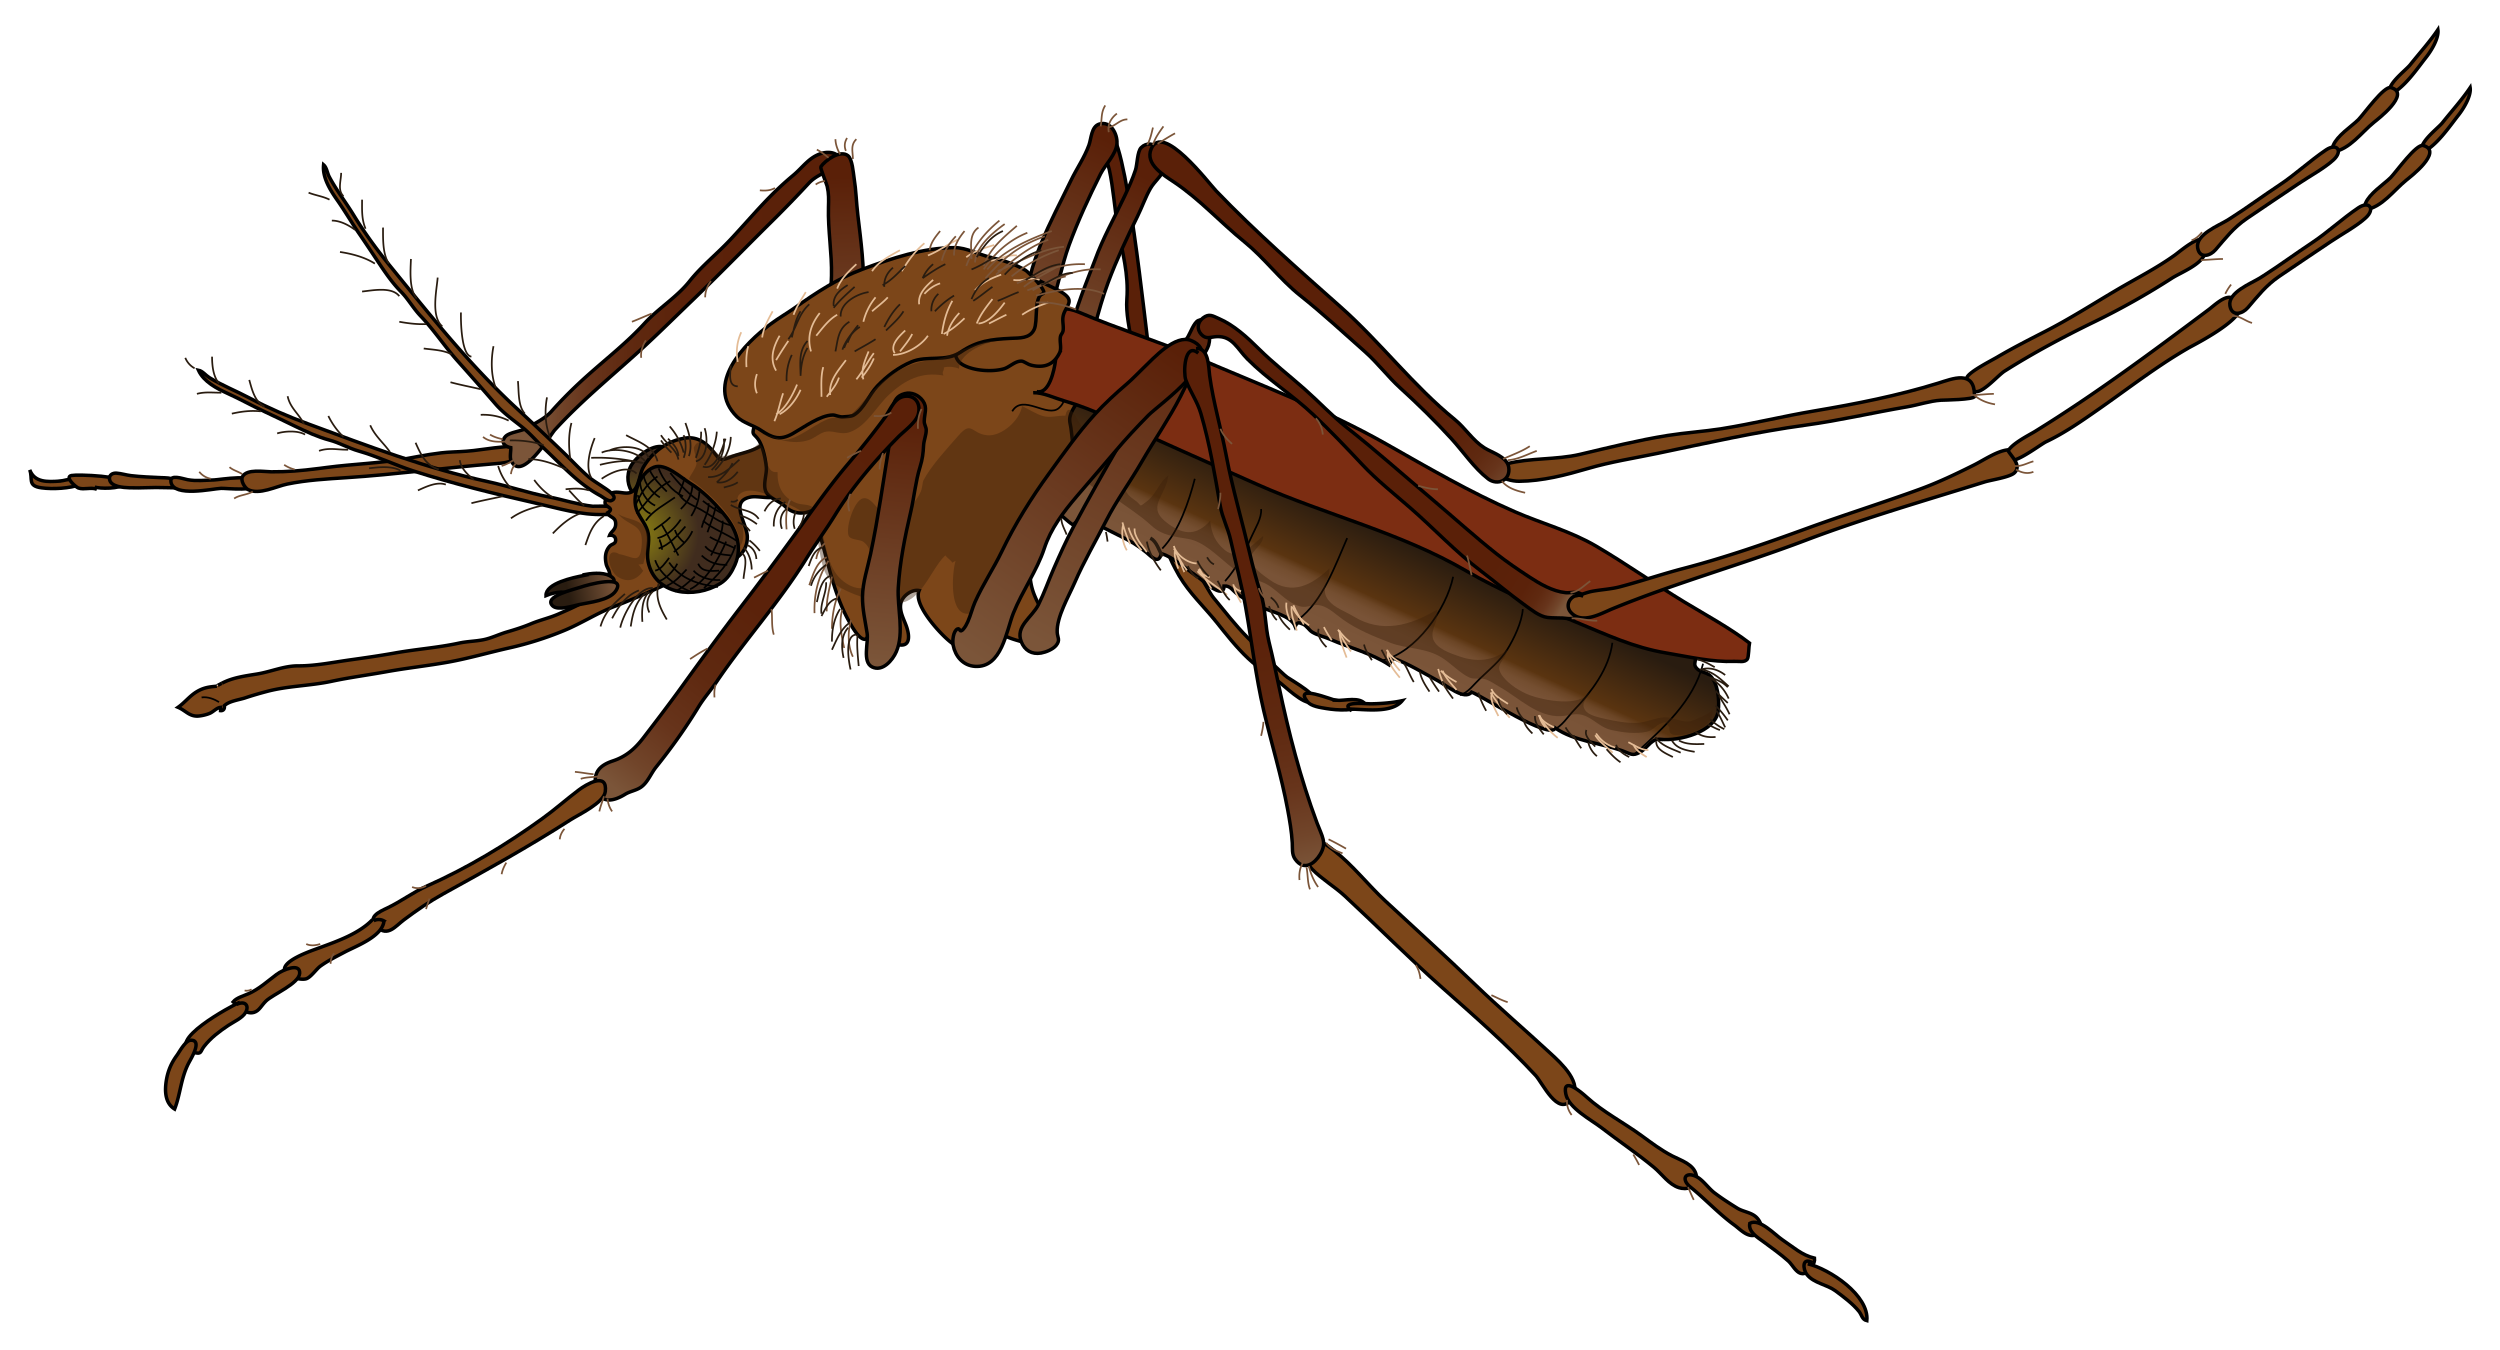 <svg xmlns="http://www.w3.org/2000/svg" version="1.0" width="446.909" height="241.404" viewBox="289.209 132.562 446.909 241.404" overflow="visible"><g transform="translate(-1.603 -234.31)"><path d="M726.631 372.308a4.654 4.654 0 00-.016-.124c-1.422 2.118-3.301 4.194-4.955 6.271-.852 1.067-4.586 3.769-3.547 5.303 2.521-1.188 4.754-4.555 6.449-6.703.856-1.089 2.2-3.266 2.069-4.747z" fill="#7c4619" stroke="#000" stroke-width=".624"/><path d="M711.129 389.371c.514-.422.971-.799 1.278-1.117 1.021-1.055 4.581-6.075 5.817-5.725 3.715 1.055-2.501 5.773-3.009 6.184-2.333 1.884-4.271 4.828-7.443 5.361-.352-1.655 1.761-3.391 3.357-4.703zM301.441 452.88c.79-.053 1.649-.434 2.443-.311.056.01 2.252.504 1.301.895-1.818.746-5.001.881-6.947.617-2.587-.35-1.504-1.588-2.114-3.223.856 2.292 3.192 2.165 5.317 2.022z" fill="#7c4619" stroke="#000" stroke-width=".624"/><path d="M307.72 453.916c.701.352 4.829.389 5.252-.566.614-1.389-8.318-1.697-9.374-1.477-1.337.283.848 2.117 1.214 2.238 1.099.363 2.19-.188 3.324.221" fill="#7c4619" stroke="#000" stroke-width=".624"/><path d="M322.073 452.664c-.693-.402-1.673-.371-2.442-.406-1.79-.082-3.589-.148-5.37-.355-.878-.102-1.787-.395-2.633-.451-.635-.045-1.344.283-1.241 1.074.181 1.404 2.552 1.5 3.563 1.543 2.101.09 4.212-.123 6.317-.023.576.029 1.16 0 1.732.037.168.012.563.174.735.068.923-.557-.598-1.4-.99-1.566M507.54 477.191c1.821 2.129 7.537 10.17 10.857 9.83-.097-2.105-3.096-4.688-4.567-6.182-2.192-2.227-4.053-4.65-6.082-7.104-1.283-1.555-5.28-10.059-7.354-9.58-1.728.4.01 3.385.532 4.418 1.755 3.469 4.105 5.684 6.614 8.618z" fill="#7c4619" stroke="#000" stroke-width=".624"/><path d="M515.943 484.582c-.224 2.705 1.452 2.768 3.414 4.133 1.046.73 4.438 4.156 5.947 3.693 2.218-.68-3.61-3.918-4.372-4.465-1.201-.861-3.948-4.102-4.989-3.674" fill="#7c4619" stroke="#000" stroke-width=".624"/><path d="M529.664 492.068c-.711-.043-7.614-2.992-5.158.217.657.859 2.399 1.078 3.37 1.242 1.914.324 5.398.572 7.044-.75-1.087-1.424-3.599-.613-5.256-.709z" fill="#7c4619" stroke="#000" stroke-width=".624"/><path d="M531.848 493.626c2.875 0 7.712.869 9.644-1.506-1.641.379-3.858.547-5.591.57-.854.012-5.953-.514-3.429 1.244M679.058 416.61c1.633-1.053 5.481-2.476 5.971-4.606 1.186-5.183-4.234-.398-5.419.453-3.339 2.398-6.999 4.229-10.541 6.323-4.24 2.507-8.356 5.14-12.755 7.39-2.821 1.445-5.706 2.912-8.442 4.521-1.104.65-4.854 2.547-5.399 3.568-.665 1.244-.217 2.711 1.666 2.629 1.427-.061 3.885-2.959 5.05-3.693 5.125-3.236 10.563-6.141 16.07-8.818a134.364 134.364 0 0013.799-7.767z" fill="#7c4619" stroke="#000" stroke-width=".624"/><path d="M643.781 437.492c-.059-4.543-3.861-2.938-6.523-2.115-7.252 2.238-14.639 3.695-22.145 4.961-5.596.943-10.917 2.273-16.479 3.162-3.223.516-6.498.705-9.699 1.217-5.271.842-10.469 2.15-15.678 3.377-4.238 1-8.986.596-13.057 1.693-4.29 1.156-.457 3.139 2.168 3.119 4.176-.033 8.327-1.109 12.3-2.277 4.053-1.193 8.337-1.854 12.511-2.725 8.791-1.834 17.561-3.824 26.462-5.041 6.018-.824 12.089-2.242 18.082-3.26 2.04-.346 4.046-1.055 6.065-1.186.468-.029 5.982-.084 5.992-.68.003-.083.003-.163.001-.245z" fill="#7c4619" stroke="#000" stroke-width=".624"/><path d="M496.313 430.322c-.685-4.162-4.292-41.089-7.392-39.572-2.109 1.035-.141 4.914.183 6.398.736 3.389.939 6.971 1.546 10.402.8 4.523 1.943 8.244 1.604 12.797-.188 2.535.451 5.123.824 7.627.157 1.049.36 7.479 1.083 7.902 3.164 1.862 2.406-4.001 2.152-5.554z" fill="#5a2008" stroke="#000" stroke-width=".624"/><linearGradient id="a" gradientUnits="userSpaceOnUse" x1="478.811" y1="263.102" x2="496.275" y2="300.213" gradientTransform="matrix(1 0 0 -1 .038 699.059)"><stop offset="0" stop-color="#7b5539"/><stop offset="1" stop-color="#5a2008"/></linearGradient><path d="M483.508 434.996c-6.146.082 1.941-18.572 3.024-21.58 1.457-4.043 3.504-7.606 5.317-11.479.716-1.529 1.431-3.088 1.949-4.678.311-.949.315-3.305 1.006-3.992 2.002-1.993 4.951 1.068 4.318 3.369-.426 1.545-1.884 2.58-2.654 3.924-.876 1.527-1.521 3.389-2.314 4.99-1.902 3.849-3.727 7.742-5.229 11.766-1.94 5.199-3.003 10.791-4.771 16.105-.224.672-.889 1.547-.96 1.574" fill="url(#a)" stroke="#000" stroke-width=".624"/><linearGradient id="b" gradientUnits="userSpaceOnUse" x1="470.704" y1="267.512" x2="488.793" y2="307.119" gradientTransform="matrix(1 0 0 -1 .038 699.059)"><stop offset="0" stop-color="#7b5539"/><stop offset="1" stop-color="#5a2008"/></linearGradient><path d="M474.153 422.521c0-8.279 4.623-16.141 8.115-23.404 1.025-2.127 2.394-4.07 3.204-6.296.429-1.179.413-3.334 1.863-3.774 2.07-.631 3.261 1.859 3.149 3.457-.137 1.973-2.08 3.768-2.932 5.459-2.057 4.091-4.054 8.433-5.622 12.707-1.387 3.787-2.021 7.807-3.412 11.557-1.173 3.156-3.705 4.248-4.056-.328" fill="url(#b)" stroke="#000" stroke-width=".624"/><linearGradient id="c" gradientUnits="userSpaceOnUse" x1="528.966" y1="219.528" x2="537.386" y2="237.615" gradientTransform="matrix(1 0 0 -1 .038 699.059)"><stop offset="0" stop-color="#7b5539"/><stop offset=".227" stop-color="#795337"/><stop offset=".308" stop-color="#744e30"/><stop offset=".366" stop-color="#6b4525"/><stop offset=".413" stop-color="#5d3714"/><stop offset=".421" stop-color="#5a3410"/><stop offset="1" stop-color="#291c10"/></linearGradient><path d="M479.619 458.281c1.069.746 1.917 1.717 2.999 2.422.479-.393.879-.863 1.255-1.35 2.375.752 5.063 2.34 7.371 3.445 1.633.781 3.075 1.65 4.47 2.807.994.826 2.218 2.258 2.697.238 2.067.563 4.437 2.742 6.205 3.93 1.147.77 4.977 4.5 5.022 1.848 1.107-.076 1.538.836 2.338 1.43 1.291.957 2.779 1.627 4.221 2.332 1.727.842 5.35 1.475 6.139 3.463.42-.875.686-.666 1.394-.404.63.23 1.077 1.07 1.653 1.424.965.59 2.159.828 3.194 1.283 3.519 1.545 7.385 2.49 10.553 4.563.172-.453.563-.701.654-1.211 2.789 1.006 5.493 2.684 8.113 4.09 1.433.771 4.749 3.6 5.988 2.006 2.183.879 14.05 8.607 14.959 6.428 3.379 2.336 8.076 2.674 11.906 4.031 1.646.584 1.852 1.051 3.261.271 1.421-.785 2.052-2.674 3.955-2.236.103.023-.326-.061-.331-.061 3.341.391 9.83-1.336 10.328-5.037.246-1.838-.003-5.064-1.497-6.381-.719-.637-1.621-.52-2.303-1.207-.809-.818-.049-1.273-.352-2.135-.539-1.531-2.638-2.771-3.977-3.527-4.935-2.787-9.974-5.475-14.994-8.113-12.627-6.635-26.012-11.629-38.854-17.834-5.64-2.725-11.933-4.85-17.077-8.324-2.274-1.537-4.764-2.73-7.301-3.764-1.134-.463-2.373-.598-3.457-1.016-1.089-.424-1.863-1.365-2.9-1.883-1.996-.992-4.381-1.379-6.482-2.113-2.245-.787-4.12-2.232-6.261-3.313-3.001-1.512-6.364-2.779-9.522-3.908-.757-.271-2.169-.871-2.968-.68-1.329.316-1.813 2.672-2.844 3.939-1.523 1.877-2.876 3.406-4.584 5.01-1.017.955-.738.277-.907 1.666-.255 2.102.598 4.08 1.081 6.082.385 1.59.14 3.174.463 4.736.792 3.814 3.591 5.096 6.392 7.053z" fill="url(#c)" stroke="#000" stroke-width=".624"/><g fill="none" stroke="#000" stroke-width=".312"><path d="M498.583 464.935c3.001-3.139 4.743-8.354 5.819-12.475M509.811 470.757c2.009-2.244 3.574-5.311 4.78-8.057.637-1.453 1.788-3.186 1.663-4.836M522.907 477.617c4.36-3.256 6.645-9.803 8.732-14.553M537.896 484.947c6.063-1.416 11.494-9.219 12.684-14.971M551.807 491.13c1.49-.457 2.439-1.879 3.52-2.906 1.668-1.588 3.701-3.256 4.919-5.223 1.2-1.941 2.645-4.938 2.789-7.256M568.44 497.369c1.589-.609 2.617-2.377 3.749-3.551 3.12-3.244 6.282-7.436 6.855-12.043M583.202 501.527c4.93-4.494 10.357-9.291 12.059-16.01"/></g><path d="M336.204 453.5c1.023-2.102-6.22-.854-7.127-.832-1.616.041-3.144.246-4.719-.045-.93-.172-3.278-1.08-2.979.461.529 2.721 7.345 1.166 8.955 1.086.772-.037 6.972.658 6.284-.877" fill="#7c4619" stroke="#000" stroke-width=".624"/><path d="M347.519 450.656c-2.778.344-5.357.582-8.23.557-1.301-.012-4.362-.568-5.133.867-.375.705.409 2.006 1.009 2.313 1.974 1.008 5.036-.584 6.997-.988 3.418-.707 7.045-.914 10.532-1.141 8.882-.576 17.712-1.777 26.559-2.496 1.252-.102 3.49-.168 4.127-1.598.636-1.426-.498-1.621-1.846-1.486-1.551.158-3.232.336-4.804.568-1.699.25-3.281.35-4.993.416-2.731.105-5.469.682-8.157 1.166-4.696.846-9.601.969-14.339 1.598-.585.077-1.158.153-1.722.224z" fill="#7c4619" stroke="#000" stroke-width=".624"/><linearGradient id="d" gradientUnits="userSpaceOnUse" x1="380.725" y1="276.863" x2="440.74" y2="276.863" gradientTransform="matrix(1 0 0 -1 .038 699.059)"><stop offset=".101" stop-color="#7b5539"/><stop offset=".163" stop-color="#71452a"/><stop offset=".257" stop-color="#67341b"/><stop offset=".375" stop-color="#5f2910"/><stop offset=".541" stop-color="#5b220a"/><stop offset="1" stop-color="#5a2008"/></linearGradient><path d="M383.634 450.273c2.31-.186 5.783-5.91 6.356-6.541 4.964-5.455 10.819-10.121 16.242-15.15 2.826-2.621 5.57-5.34 8.322-7.987 4.885-4.701 9.637-9.601 14.427-14.331a213.694 213.694 0 006.399-6.616c1.352-1.45 2.848-1.758 4.365-2.899 2.425-1.828.093-3.123-2.083-2.455-2.239.688-3.331 2.48-5.048 3.91a57.54 57.54 0 00-4.34 4.01c-2.39 2.453-4.629 5.082-6.979 7.576-2.361 2.506-5.103 4.688-7.219 7.351-2.296 2.887-5.574 4.835-8.063 7.556-3.025 3.303-6.582 6.1-9.924 9.066-2.397 2.129-4.63 4.316-6.718 6.668-1.098 1.236-2.957 2.123-4.359 2.957-1.013.602-3.214.727-3.907 1.586-.757.939-.195 1.693 1.013 1.912.038.59-.197 1.711.031 2.25.375.864.893 1.184 1.485 1.137z" fill="url(#d)" stroke="#000" stroke-width=".624"/><linearGradient id="e" gradientUnits="userSpaceOnUse" x1="442.315" y1="260.302" x2="441.067" y2="300.532" gradientTransform="matrix(1 0 0 -1 .038 699.059)"><stop offset="0" stop-color="#7b5539"/><stop offset="1" stop-color="#5a2008"/></linearGradient><path d="M439.451 416.265c.103-4.094-.658-8.223-.539-12.374.038-1.323.079-2.368-.226-3.7-.102-.434-1.274-3.304-1.147-3.496.771-1.16 3.487-3.093 4.854-1.996.801.641.951 3.08 1.094 3.953.362 2.227.406 4.428.674 6.659.543 4.536 1.208 9.517.987 14.095-.086 1.805-1.679 5.219-3.717 5.502-3.177.441-2.245-5.16-2.082-6.875.057-.588.088-1.178.102-1.768z" fill="url(#e)" stroke="#000" stroke-width=".624"/><path d="M378.079 452.982c-11.177-2.416-21.506-6.396-32.188-10.336-3.598-1.328-7.104-2.834-10.487-4.629-2.37-1.258-4.878-2.24-7.176-3.648-.658-.404-1.21-1.186-1.947-1.318.963 2.094 3.313 3.287 5.305 4.193 2.186.992 4.271 2.16 6.44 3.174 1.864.867 3.696 1.758 5.55 2.656 1.979.959 4.011 1.91 6.128 2.471 1.8.475 3.408 1.443 5.22 1.955 3.326.943 6.494 2.502 9.78 3.557 7.094 2.277 14.421 4.066 21.712 5.721 4.118.934 8.221 2.227 12.491 2.063.486-.02 1.835.207 2.182-.238 1.261-1.623-3.779-1.176-4.331-1.234-2.662-.289-5.217-1.172-7.84-1.666-3.651-.696-7.283-1.952-10.839-2.721z" fill="#7c4619" stroke="#000" stroke-width=".624"/><radialGradient id="f" cx="403.839" cy="236.991" r="11.841" gradientTransform="matrix(1 0 0 -1 .038 699.059)" gradientUnits="userSpaceOnUse"><stop offset="0" stop-color="#928711"/><stop offset="1" stop-color="#402c1e"/></radialGradient><path d="M404.918 453.24c.548-1.475.68-2.645 1.751-3.885.751-.871 2.022-1.639 2.598-2.633-1.922-.369-4.754 1.785-5.644 3.396-.945 1.715-.66 3.77.515 5.172.313-.459 1.102-2.055 1.092-2.051" fill="url(#f)" stroke="#000" stroke-width=".624"/><path d="M413.494 445.166c2.229-.26 3.859 1.125 5.104 2.777.873 1.16 1.188 1.289 2.54.736 2.015-.824 4.077-.99 5.923-2.266.479-.332 1.563-1.422 2.07-1.561 1.872-.504 2.085 2.869 2.173 4.176.102 1.504.108 5.223-1.312 6.361-1.127.904-3.57.074-4.976.334-3.972.74-.586 4.76-.607 7.184-.031 3.525-3.214 4.693-6.258 5.17-3.569.557-6.951 2.707-10.231 4.148-2.382 1.049-4.775 2.102-7.212 3.033-3.143 1.203-5.957 3.055-9.033 4.324a59.502 59.502 0 01-9.839 3.121c-3.657.822-7.217 1.867-10.912 2.535-3.668.66-7.414 1.057-11.075 1.719-3.251.588-6.545 1.02-9.779 1.711-3.814.816-7.767.811-11.513 1.801-1.35.357-2.593.717-3.926 1.162-1.067.355-2.896.566-3.721 1.404.101.504-.138.922-.661.875.014-.178-.042-.398-.048-.578-.658.082-1.217.75-1.848 1.037-.563.254-1.409.449-2.026.504-1.643.15-2.308-.98-3.69-1.559 1.216-.854 2.073-2.039 3.376-2.809 1.228-.729 2.225-.848 3.563-.965-.208.02.964-.561.95-.555 1.925-1 4.136-1.279 6.249-1.625 2.523-.414 4.809-1.469 7.354-1.455 3.068.012 6.181-.635 9.214-1.061 2.698-.377 5.387-.764 8.066-1.24 3.803-.682 7.671-.947 11.451-1.764 1.511-.324 2.901-.316 4.373-.609 1.427-.285 2.747-.957 4.138-1.367 1.514-.443 2.921-.883 4.361-1.484 1.663-.693 3.395-1.061 5.022-1.791 1.964-.877 4.056-1.729 5.779-3.025.995-.748 3.3-2.004 3.524-3.326-.012.068-.406-1.375-.406-1.379-.074-.221-.392-.76-.471-1.117-.268-1.205-.187-2.334.623-3.234.402-.445 1.096-.357 1.063-1.139-.023-.584-.511-.873-1.078-.805.255-.668.996-.936 1.074-1.836.132-1.551-1.077-1.211-1.427-2.193 1.272-.76-.24-1.047-.417-1.553-.224-.648.45-1.701 1.224-1.996 1.22-.465 2.701.557 3.813-.389.998-.848 1.081-3.012 1.771-4.211 1.601-2.769 4.459-4.845 7.668-5.22z" fill="#7c4619" stroke="#000" stroke-width=".624"/><radialGradient id="g" cx="403.839" cy="236.992" r="11.841" gradientTransform="matrix(1 0 0 -1 .038 699.059)" gradientUnits="userSpaceOnUse"><stop offset="0" stop-color="#928711"/><stop offset="1" stop-color="#402c1e"/></radialGradient><path d="M406.669 467.265c1.227 6 8.285 6.748 12.907 3.914 1.296-.795 2.037-2.023 2.606-3.316 1.534-3.473.057-6.732-2.236-9.414-1.683-1.969-3.584-3.85-5.799-5.215-1.644-1.012-4.386-3.633-6.422-2.844-2.721 1.055-4.12 5.426-3.003 7.906.614 1.361 1.69 2.434 1.968 3.947.306 1.669-.364 3.354-.021 5.022z" fill="url(#g)" stroke="#000" stroke-width=".624"/><linearGradient id="h" gradientUnits="userSpaceOnUse" x1="400.54" y1="229.175" x2="392.119" y2="227.304" gradientTransform="matrix(1 0 0 -1 .038 699.059)"><stop offset="0" stop-color="#7b5539"/><stop offset="1" stop-color="#291c10"/></linearGradient><path d="M394.956 469.648c-.01.064.018.105.077.125-1.646.332-6.681 1.334-6.621 3.566.817-.336 1.893-.613 2.78-.617.833-.004 1.671.322 2.509.172.971-.176.996-.684 1.741-1.07 1.202-.625 2.783-.129 4.067-.416 1.404-.314 1.355-1.072.312-1.611-1.339-.69-3.453-.432-4.865-.149z" fill="url(#h)" stroke="#000" stroke-width=".624"/><linearGradient id="i" gradientUnits="userSpaceOnUse" x1="400.994" y1="227.143" x2="392.573" y2="225.271" gradientTransform="matrix(1 0 0 -1 .038 699.059)"><stop offset="0" stop-color="#7b5539"/><stop offset="1" stop-color="#291c10"/></linearGradient><path d="M394.619 471.833c-.913.338-6.84 1.639-4.993 3.365.938.879 3.641-.02 4.689-.246 1.834-.4 5.437-.73 6.572-2.451 2.02-3.054-5.263-1.039-6.268-.668z" fill="url(#i)" stroke="#000" stroke-width=".624"/><path d="M383.134 439.833c-8.396-7.764-15.27-16.441-22.465-25.267-2.427-2.971-4.681-6.051-6.681-9.315-1.4-2.287-3.063-4.408-4.324-6.791-.361-.683-.438-1.635-1.008-2.123-.233 2.291 1.184 4.514 2.438 6.306 1.376 1.966 2.577 4.032 3.933 6.008 1.165 1.696 2.29 3.394 3.431 5.11 1.215 1.828 2.48 3.682 4.021 5.24 1.308 1.326 2.202 2.977 3.498 4.338 2.387 2.502 4.323 5.457 6.616 8.035a659.855 659.855 0 016.762 7.686c1.375 1.6 3.104 2.816 4.746 4.119 1.584 1.26 2.813 2.771 4.283 4.158 3.07 2.896 5.945 6.094 9.709 8.125.428.23 1.474 1.111 1.998.902 1.557-.617-1.023-2.131-1.521-2.477-.847-.582-1.833-1.156-2.609-1.834-1.518-1.32-2.901-2.828-4.351-4.227a587.118 587.118 0 00-8.476-7.993zM482.632 447.705c-.035-1.486-.202-2.947-.362-4.178-.12-.93-.353-1.389-.171-2.195.311-1.375 1.493-2.654 2.193-3.84.362-.615 1.031-1.463 1.092-2.186.034-.422-.018-.676-.19-1.055-.632-1.383-1.914-2.598-2.911-3.725-.832-.939-2.272-1.875-2.181-3.307.176.012.405-.063.579-.047-.387-2.104-4.117-4.586-6.038-4.967-2.808-.556-6.125.354-9.005.305.06.021.085.064.077.129-1.53.191-3.104-.158-4.65-.133a47.097 47.097 0 00-6.685.619c-4.987.83-9.886 3.012-14.191 5.588-3.045 1.822-6 3.818-8.515 6.342-2.352 2.357-5.104 4.678-6.023 7.986-.457 1.641-.157 1.246.634 2.285.873 1.148 1.356 3.494 1.515 5.07.121 1.213-.599 2.939-.123 4.24.45 1.238 2.523 1.842 3.413 2.709 1.29 1.26 2.933 1.576 4.674.877 1.318-.531 2.115-.623 3.406.295-.437-.652-2.868-1.352-3.192-.102-.069.273.626 1.162.753 1.486.384.98.526 2.135.819 3.154 1.446 5.049 2.503 10.42 5.105 15.016.484.854 1.621 2.928 2.646 3.082.435.064.454-.402.78-.451.534-.078 1.188-.088 1.723.008 1.25.225 2.227 1.063 3.438 1.371 2.155.551 2.249-1.191 1.698-2.963-.431-1.389-1.388-2.834-1.096-4.377.242-1.281 1.931-2.572 3.275-2.303-1.044 2.377 3.149 6.967 4.729 8.441 1.871 1.746 3.646 2.805 6.164 1.477 1.054-.559 1.978-2.986 3.111-2.779.303.055.76.617 1.039.785.729.436 1.497.695 2.313.943 1.496.457 2.006.549 3.262-.154 1.354-.76 3.613-1.887 2.788-3.756-.275-.625-.945-1.029-1.372-1.553-.62-.756-1.086-1.736-1.45-2.65-1.265-3.166-.684-6.01-.457-9.268.091-1.266.126-3.129.67-4.287.568-1.207 1.939-1.672 2.879-2.541.913-.848 1.786-2.047 2.49-3.082 1.128-1.649 1.399-4.011 1.347-6.309z" fill="#7c4619" stroke="#000" stroke-width=".624"/><path d="M471.762 440.402c1.864-3.211 6.306 1.258 8.362-.604 1.505-1.359.791-2.592.41-4.018-.222-.826.448-4.664-.872-3.904" fill="none" stroke="#000" stroke-width=".312"/><path d="M475.504 437.076c1.742-.07 3.855.965 5.565 1.461 2.739.793 5.543 1.918 8.154 3.113 8.677 3.975 17.583 7.945 26.405 11.85 12.251 5.422 25.617 8.619 37.218 15.387 6.23 3.639 13.064 6.449 19.713 9.195 5.407 2.23 10.263 4.537 16.083 5.514 4.021.674 8.271 1.678 12.231 1.504.853-.039 1.789.256 2.301-.396.248-.316.26-2.342.38-2.879-3.582-2.732-7.747-4.984-11.616-7.322-5.318-3.217-10.396-6.828-15.767-9.986-4.616-2.715-9.711-4.045-14.604-6.18-8.007-3.494-15.482-7.869-23.066-12.162-10.767-6.094-22.37-10.475-33.683-15.33-6.908-2.965-14.188-5.186-21.01-8.111-2.613-1.121-3.891-.604-6.569-.225 1.883 2.979 2.702 5.271 2.262 8.795-.216 1.717-1.136 6.119-3.373 5.566" fill="#7c2d12" stroke="#000" stroke-width=".624"/><path d="M470.214 432.818c1.074-.295 2.137-1.51 3.307-1.377.267.029 1.024.521 1.373.631a5.533 5.533 0 001.718.271c1.777.008 2.873-.889 3.626-2.428a.1.1 0 00-.011.02c.413-.852-.034-1.957.156-2.9.075-.383.412-.627.475-1.08.119-.867-.164-1.65-.003-2.529.281-1.539 1.789-2.424.662-3.598-.827-.861-2.565-1.564-3.621-2.104-.94-.481-1.71-1.04-2.797-.944-2.854.252-6.847 1.54-9.176 3.202-2.103 1.5-3.124 3.917-3.77 6.335-.527 1.979-1.4 4.588.87 5.814 1.93 1.042 5.128 1.251 7.191.687z" fill="#7c4619" stroke="#000" stroke-width=".624"/><path d="M461.405 411.134c-5.657.043-11.103 1.881-16.411 3.867-4.463 1.67-8.257 4.17-12.155 6.927-1.382.976-2.845 1.815-4.2 2.821-4.795 3.559-11.894 10.822-6.099 16.609 1.104 1.102 3.091 1.613 4.198 2.367 2.14 1.453 3.502 1.939 5.782.66 1.905-1.064 4.886-3.297 7.178-3.326.496-.006 1.125.406 1.873.326.641-.064 1.382-.021 1.898-.334 1.789-1.082 2.724-3.648 4.172-5.166 1.72-1.803 3.81-3.367 6.085-4.326 2.851-1.203 6.161.061 8.771-1.713 3.012-2.045 5.484-2.314 9.007-2.492 1.59-.082 3.353.063 4.166-1.555.739-1.467-.108-5.915 1.578-6.428.984-.299-2.623-3.896-3.09-4.17-1.924-1.135-4.061-1.817-6.228-2.32-2.12-.49-4.358-1.762-6.525-1.747z" fill="#7c4619" stroke="#000" stroke-width=".624"/><linearGradient id="j" gradientUnits="userSpaceOnUse" x1="564.325" y1="243.567" x2="541.558" y2="264.462" gradientTransform="matrix(1 0 0 -1 .038 699.059)"><stop offset=".101" stop-color="#7b5539"/><stop offset=".163" stop-color="#71452a"/><stop offset=".257" stop-color="#67341b"/><stop offset=".375" stop-color="#5f2910"/><stop offset=".541" stop-color="#5b220a"/><stop offset="1" stop-color="#5a2008"/></linearGradient><path d="M556.804 452.458c1.689 1.318 4.092.283 3.708-2.076-.307-1.883-2.972-2.576-4.355-3.459-2.098-1.338-3.385-3.521-5.287-5.068-7.424-6.037-13.269-13.783-20.383-20.102-7.59-6.741-15.239-13.434-22.275-20.76-1.351-1.404-9.606-12.383-11.617-7.49-1.122 2.727 2.254 4.688 4.089 5.918 4.593 3.078 8.312 7.221 12.551 10.656 3.608 2.922 6.372 6.735 10.004 9.627 4.011 3.191 7.711 6.619 11.564 10.031 2.269 2.01 4.093 4.469 6.333 6.506 3.155 2.871 6.268 5.924 9.129 9.051 2.099 2.297 4.041 5.217 6.539 7.166z" fill="url(#j)" stroke="#000" stroke-width=".624"/><path d="M326.848 491.546c1.096-.172 2.315.328 3.118.832" fill="none" stroke="#000" stroke-width=".312"/><g fill="none" stroke="#000" stroke-width=".312"><path d="M414.794 468.884c1.101 1.281 3.153 1.791 4.781 1.664M404.816 455.371c.343 1.336.916 2.76 2.285 3.326M415.627 467.636c.634 1.572 2.355 1.305 3.74 1.248M405.23 452.875c-.016 1.709 1.1 3.686 2.703 4.367M416.249 466.181c1.354 1.285 2.716 1.709 4.573 1.664M405.853 451.835c.288 1.678 1.514 3.055 2.913 3.951M416.873 464.519c1.057 1.416 3.171 1.484 4.782 1.662M406.894 450.796c.686 1.531 1.933 2.799 3.118 3.951M417.704 462.855c1.445.896 3.092 1.291 4.575 2.08M404.4 457.242c.891-2.1 2.001-3.879 3.949-5.197M416.665 472.003c2.313-2.191 4.745-4.537 5.614-7.693M404.607 458.697c1.921-2.154 3.304-4.461 6.029-5.82M414.171 472.21c2.884-1.375 5.273-5.73 6.443-8.523M406.271 459.945c1.256-1.813 3.444-2.908 5.197-4.158M419.16 471.794c-3.492-.42-6.626-1.381-8.731-4.365M419.992 459.945c.175 2.082-1.178 4.445-2.08 6.236M418.744 457.451c-.273 1.586-.978 3.045-1.456 4.572M410.636 451.421c1.412 1.703 2.965 3.516 4.782 4.779M411.468 472.626c1.299-.623 2.494-1.701 3.535-2.701M413.547 468.677c-1.042 1.098-2.11 2.309-3.535 2.91M416.249 461.193c.347-1.488 1.318-2.791 1.247-4.367M414.379 459.113c.77-1.174 1.445-2.961 1.452-4.365M413.132 452.251c-.08 1.105-.692 2.086-1.04 3.119M412.508 457.865c1.173-1.109 2.006-2.514 2.078-4.156M407.933 467.013c.938 2.82 4.23 4.891 6.861 5.822M416.456 459.945c1.893 1.58 4.249 2.332 6.238 3.742M420.407 458.906c-1.401-.666-2.724-1.545-3.951-2.496M408.349 470.755c1.248.012 3.085-2.057 3.535-3.119"/><path d="M412.3 455.371c.908 1.383 2.554 1.895 3.93 2.682 1.694.967 3.264 2.309 5.218 2.725M408.556 450.589c.724 2.037 2.374 4.098 4.367 4.99M408.766 463.687c-.038-.348-.027-.371.035-.074.214.496.317 1.002.379 1.529M413.132 463.894c-.735-.613-1.391-1.354-1.664-2.285M407.933 468.884c1.09-.209 1.842-1.453 2.495-2.287M409.18 460.777c1.071 1.73 1.927 3.621 2.912 5.404M412.508 459.738c-.942 1.416-2.422 2.979-4.159 3.326M411.26 465.558c1.375-1.072 2.585-2.098 3.326-3.742M407.725 461.609c.993-.74 2.048-1.389 2.911-2.287M408.556 464.935c1.897-.643 3.522-2.477 4.782-3.949"/></g><path d="M689.663 405.812c-.212.137-.425.271-.639.404-1.529.953-5.769 2.582-5.354 4.964.352 2.012 2.244 1.454 3.196.347 1.82-2.107 3.209-3.951 5.595-5.586 3.103-2.125 6.181-4.164 9.268-6.247 1.822-1.231 4.637-2.767 6.24-4.253 1.736-1.607.606-3.086-1.353-1.77-2.898 1.951-5.434 4.365-8.354 6.297-2.891 1.91-5.715 4-8.599 5.844z" fill="#7c4619" stroke="#000" stroke-width=".624"/><path d="M426.748 444.351c2.863.951 5.652 2.164 8.663 1.18 1.075-.354 2.076-1.387 3.198-1.516 1.33-.15 2.599.645 4.113.109 3.037-1.074 4.746-4.586 7.026-6.703 2.873-2.666 5.774-4.117 9.723-3.418-.355-.791.119-.676.079-1.449.896-.209 1.92-.107 2.688.229.116-2.74 4.151-4.432 6.517-4.977-3.899-.002-7.467 2.908-11.21 3.377-4.34.545-6.979 2.063-10.224 5.051-1.336 1.23-2.376 2.783-3.665 4.063-1.73 1.721-1.47 1.061-3.811 1.25-2.691.219-7.284 4.994-9.668 3.74" opacity=".4" fill="#3a1f08"/><path d="M449.516 474.291c5.48 2.082 7.354-5.369 10.289-8.145.235.398 1.052.91 1.249 1.322.229-.117.354-.242.577-.326-.603 1.881-1.385 10.498 2.87 9.352.968-.26 3.766-6.809 5.223-2.92.119-1.365.432-2.865.999-4.131.388.742 1.045 1.385 1.825 1.719-.109-2.602 3.066-16.43 6.858-16.869.159-.922-.159-1.891-.545-2.703 3.438-1.91 3.669 1.967 6.152.926.177 1.582 3.621 2.287 5.044 3.357 2.156 1.623 4.598 3.109 6.554 4.932 2 1.861 4.198 1.975 6.623 2.408 2.765.494 5.107 2.938 7.197 4.633 2.041 1.66 3.668 2.223 6.04 3.107 2.438.91 4.193 3.719 6.81 4.334 1.32.313 2.295-.535 3.666-.17 1.438.383 2.677 1.6 3.854 2.449 2.57 1.854 5.599 3.082 8.555 4.215 3.079 1.178 6.239.781 9.284 2.699 1.521.957 3.232 2.781 4.816 3.496.891.4 1.81.051 2.719.275.931.229 1.938.979 2.762 1.445 3.381 1.906 6.762 5.424 10.927 5.195 1.667-.094 2.818-.732 4.461.01 1.606.727 2.739 2.082 4.536 2.471 2.036.438 4.302.758 6.362.307 1.086-.238 1.677-1.195 2.438-1.457 1.183-.406.692-.354 1.521.57.151.168-.098.807.324 1.219.388.379 1.682.244 2.159.203 1.959-.172 5.896-1.988 5.228-4.58.164.635-3.474 2.104-3.982 2.182-1.672.254-3-.82-4.637-.713-1.664.109-3.188.945-4.919.99-1.947.053-3.896-.309-5.785-.758-.988-.234-2.736-.566-3.361-1.473-.961-1.387.387-1.961.692-3.293-1.557 2.816-8.255 1.48-10.625.576-1.704-.65-3.676-1.885-4.801-3.34-1.722-2.225.396-2.629.825-4.846-2.426 2.064-5.508 2.313-8.456 1.301-1.625-.555-4.458-1.43-4.903-3.375-.388-1.697 1.271-3.229.712-5.018-4.72 2.84-9.855 4.295-14.923 1.176-1.429-.881-3.383-1.51-4.444-2.875-1.563-2.014.243-3.512.188-5.688-3.141 2.939-6.623 4.928-10.727 2.016-.987-.703-3.556-2.416-3.355-3.885.193-1.418 2.273-2.281 2.236-3.949-1.809 1.506-4.477 4.57-6.877 2.535-1.754-1.484-2.366-3.002-2.606-5.23-2.315 2.553-4.543 2.664-7.429.59-4.253-3.057-.565-4.691-.033-8.703-1.52 1.002-2.277 3.438-3.728 4.541-1.822 1.389-.8.834-2.394-.195-3.475-2.244-.619-4.82-.428-8.004-.283.313-.91.561-1.217.879-.665-.949-.474-2.627-1.545-3.422-1.371-1.018-3.564.154-5.043-.742-.918-.557-3.347-7.352-4.062-3.727-1.479-.061-2.621.449-4.003.064-1.348-.379-2.54-1.262-3.756-1.77-.342 2.494-3.655 5.467-6.236 5.203-2.813-.283-2.73-2.662-5.053-.02-1.966 2.234-4.99 5.506-6.341 8.1-.145.275-.22 1.436-.438 1.939-.381.887-1.017 1.727-1.566 2.518-.9 1.307-1.485 2.309-3.117 2.408-2.542.16-3.71-4.008-5.611-3.682-1.768.301-3.373 5.881-2.517 6.889.484.572 1.979.48 2.536.906.896.684 1.038 1.395 1.548 2.432 2.402 4.896-1.538 7.838-5.517 4.295-2.583-2.299-2.678-6.535-3.771-9.59-.271-.76-.512-2.586-1.066-3.125-.938-.906-2.121-.496-3.314-1.008-2.366-1.016-3.316-2.98-3.229-5.486-2.64.32-1.357-3.938-3.384-5.076-1.351 1.27-2.924 1.502-4.677 1.918-2.722.646-1.869.188-3.677-.959-1.217-.773-2.361-2.123-3.217-.318-.168.354.609 2.262.437 3.07-.188.869-1.018 1.773-1.316 2.58 3.44 2.256 9.344 7.52 9.081 12.121 2.035-2.699-1.586-7.891-.067-9.346 1.877-1.797 6.146.541 7.805 1.324 3.104 1.467 4.392 1.877 5.683 5.234.958 2.488.821 6.477 2.539 8.555 1.215 1.471 4.421 2.824 6.191 3.301 1.716.461 3.467.061 4.923.314" opacity=".4" fill="#3a1f08"/><linearGradient id="k" gradientUnits="userSpaceOnUse" x1="448.002" y1="213.876" x2="452.368" y2="257.848" gradientTransform="matrix(1 0 0 -1 .038 699.059)"><stop offset="0" stop-color="#7b5539"/><stop offset="1" stop-color="#5a2008"/></linearGradient><path d="M456.031 442.167c.016-1.346.637-2.406-.244-3.641-.729-1.021-2.025-1.613-3.235-1.293-1.429.379-1.861 1.229-2.205 2.611-.524 2.111-.208 4.295-.556 6.414-1.07 6.521-1.979 13.174-3.354 19.652-.532 2.508-1.402 5.033-1.441 7.6-.032 2.199.481 4.383.825 6.561.268 1.676-.906 5.129.891 6.027 1.84.926 3.66-1.178 4.331-2.729 1.464-3.387.136-7.893.348-11.455.271-4.516 1.188-9.104 2.222-13.52.629-2.688.864-5.457 1.683-8.092.409-1.322.554-2.404.618-3.775.047-.971.486-1.869.474-2.807-.014-.537-.365-.947-.357-1.553z" fill="url(#k)" stroke="#000" stroke-width=".624"/><linearGradient id="l" gradientUnits="userSpaceOnUse" x1="394.587" y1="184.109" x2="452.594" y2="257.085" gradientTransform="matrix(1 0 0 -1 .038 699.059)"><stop offset=".101" stop-color="#7b5539"/><stop offset=".163" stop-color="#71452a"/><stop offset=".257" stop-color="#67341b"/><stop offset=".375" stop-color="#5f2910"/><stop offset=".541" stop-color="#5b220a"/><stop offset="1" stop-color="#5a2008"/></linearGradient><path d="M397.377 507.603c.741 3.191 3.252 2.457 5.201 1.252.876-.539 2.015-.678 2.857-1.289 1.192-.861 1.753-2.436 2.644-3.545 2.788-3.479 5.283-6.977 7.589-10.76.98-1.611 2.24-3.025 3.301-4.584 5.103-7.516 11.144-14.137 15.946-21.871 1.704-2.746 3.529-5.188 5.196-7.9 3.076-5.004 7.154-9.74 11.284-13.932.992-1.004 3.093-2.514 3.534-3.938.541-1.748-.312-3.398-2.089-3.338-2.174.072-2.821 2.436-3.94 3.949a153.387 153.387 0 01-6.403 8.057c-3.311 3.891-6.192 8.021-9.188 12.164a595.064 595.064 0 01-10.142 13.602c-3.482 4.539-6.91 9.205-10.257 13.854-2.307 3.205-4.72 6.369-7.093 9.451-1.565 2.035-3.14 3.355-5.455 4.125-2.341.777-3.597 2.076-2.985 4.703z" fill="url(#l)" stroke="#000" stroke-width=".624"/><path d="M399.014 508.388c-.244 1.998-4.775 4.113-6.202 5.029-7.411 4.764-15.013 8.969-22.719 13.221-2.517 1.389-4.776 2.953-7.068 4.666-1.521 1.135-2.917 3.117-4.813 1.287-1.824-1.754.285-2.668 1.854-3.414 2.459-1.172 4.609-2.82 7.075-3.922 7.307-3.254 14.067-7.326 20.558-12.002 2.265-1.631 4.354-3.486 6.58-5.168 1.188-.896 5.185-3.388 4.735.303z" fill="#7c4619" stroke="#000" stroke-width=".624"/><path d="M357.411 531.257c-2.372 2.48-6.199 3.828-9.346 4.99-1.67.617-7.254 2.455-6.298 4.365.462.926 2.863 1.525 3.792 1.229.826-.268 1.82-1.754 2.542-2.271 1.342-.965 2.865-1.721 4.326-2.496 2.097-1.113 6.772-2.789 7.023-5.572a1.91 1.91 0 00-1.834-.035" fill="#7c4619" stroke="#000" stroke-width=".624"/><path d="M340.308 541.027c-1.627 1.211-3.202 2.678-5.104 3.498-.888.383-2.126.727-2.712 1.438 1.065.959 2.313 2.326 3.752 1.877.927-.289 1.292-1.217 2.12-2.023 1.227-1.191 5.938-3.113 6.021-4.969.089-1.952-3.088-.557-4.077.179z" fill="#7c4619" stroke="#000" stroke-width=".624"/><path d="M333.708 546.021c-1.469.637-13.745 7.207-8.316 8.949 1.521.486 1.176-.119 1.908-1.045 1.245-1.576 2.688-2.639 4.33-3.748.869-.588 2.521-1.32 3.076-2.293.713-1.248-.066-2.203-1.623-1.449" fill="#7c4619" stroke="#000" stroke-width=".624"/><path d="M324.561 556.875c.442-.838 2.444-4.066.384-4.047-.978.008-2.036 2.051-2.515 2.707-.991 1.357-1.591 2.738-1.877 4.432-.318 1.908-.256 4.092 1.476 5.166 1.042-2.665 1.11-5.563 2.532-8.258zM677.184 432.103c-3.784 2.523-7.421 5.271-11.147 7.875-2.989 2.088-6.128 4.289-9.434 5.854-1.274.604-7.722 5.734-7.011 2.121.298-1.52 3.882-3.262 5.036-3.977 10.848-6.701 20.895-14.188 31.037-21.775.888-.662 2.797-2.509 3.994-2.128 6.261 1.993-6.453 8.333-7.605 8.995a85.32 85.32 0 00-4.87 3.035z" fill="#7c4619" stroke="#000" stroke-width=".624"/><linearGradient id="m" gradientUnits="userSpaceOnUse" x1="476.009" y1="217.769" x2="508.443" y2="278.584" gradientTransform="matrix(1 0 0 -1 .038 699.059)"><stop offset="0" stop-color="#7b5539"/><stop offset="1" stop-color="#5a2008"/></linearGradient><path d="M491.026 446.183c3.758-6.502 8.17-12.701 12.136-19.094.434-.695 1.088-2.582 1.861-2.922 2.249-.982 2.237 3.211 1.854 4.408-.44 1.373-1.571 2.525-2.291 3.797-.979 1.723-1.803 3.529-2.704 5.295-2.083 4.078-4.733 7.891-7.023 11.855-2.041 3.535-4.443 6.783-6.316 10.455-1.886 3.699-3.96 7.225-5.616 11.045-1.063 2.453-3.25 6.154-3.126 8.885.043.926.604 1.373-.186 2.338-.567.697-1.816 1.211-2.69 1.365-1.696.299-2.946-.492-3.549-2.021-1.093-2.77 1.926-4.346 3.064-6.615 1.051-2.1 1.809-4.314 2.747-6.461 1.097-2.508 2.226-5.031 3.51-7.441 2.66-5 5.498-9.99 8.329-14.889z" fill="url(#m)" stroke="#000" stroke-width=".624"/><linearGradient id="n" gradientUnits="userSpaceOnUse" x1="573.847" y1="226.286" x2="559.189" y2="235.33" gradientTransform="matrix(1 0 0 -1 .038 699.059)"><stop offset=".101" stop-color="#7b5539"/><stop offset=".163" stop-color="#71452a"/><stop offset=".257" stop-color="#67341b"/><stop offset=".375" stop-color="#5f2910"/><stop offset=".541" stop-color="#5b220a"/><stop offset="1" stop-color="#5a2008"/></linearGradient><path d="M572.387 472.767c-.571-.008-1.188.107-1.693.055-2.367-.25-4.655-1.602-6.607-2.887-1.91-1.254-3.877-2.588-5.673-4.002-3.965-3.127-7.68-6.516-11.553-9.781-5.035-4.242-10.01-8.688-15.221-12.799-2.716-2.143-5.036-4.656-7.637-6.953-2.724-2.406-5.604-4.637-8.16-7.174-2.068-2.057-4.463-4.25-7.13-5.4-1.132-.488-1.751-.971-2.858-.109-.966.752-1.151 1.996-.31 2.914.908.992 1.614.459 2.803.412 2.786-.107 3.637 2.172 5.453 4.004 3.627 3.656 8.069 6.432 11.813 9.979 2.989 2.832 5.927 5.91 8.731 8.904 2.59 2.764 5.688 5.215 8.571 7.729 4.294 3.744 8.053 7.818 12.631 11.285 2.59 1.961 5.055 4.082 7.694 5.98 1.229.883 2.732 2.141 4.215 2.324.963.117 1.687.049 2.701.107 1.158.07 1.858.395 2.849-.561.745-.719 1.429-2.566.691-3.498-.323-.416-.799-.521-1.31-.529z" fill="url(#n)" stroke="#000" stroke-width=".624"/><path d="M573.846 473.458c-1.813-.826-3.549 1.35-2.245 2.854 1.972 2.273 5.443.215 7.484-.623 11.242-4.613 23.058-7.887 34.425-12.203 10.408-3.951 21.507-7.152 32.061-10.453 1.196-.375 4.574-.848 5.368-1.652 1.338-1.355-.635-2.939-1.242-4.086-1.913.211-4.28 1.838-6.038 2.717-3.173 1.588-6.356 3.105-9.694 4.324-6.688 2.441-13.494 4.568-20.199 7.014-7.192 2.625-14.569 5.195-21.985 7.133-3.812.994-7.538 2.271-11.352 3.277-1.649.438-3.312.5-4.979.814-1.179.219-2.309.807-3.474.887M732.401 382.66a1.29 1.29 0 00-.015-.123c-1.423 2.117-3.301 4.194-4.956 6.271-.852 1.067-4.585 3.767-3.547 5.302 2.521-1.188 4.755-4.555 6.448-6.703.856-1.088 2.2-3.267 2.07-4.747z" fill="#7c4619" stroke="#000" stroke-width=".624"/><path d="M716.899 399.722c.513-.422.972-.799 1.279-1.116 1.021-1.056 4.58-6.077 5.816-5.726 3.717 1.055-2.5 5.772-3.008 6.184-2.334 1.883-4.271 4.828-7.444 5.361-.352-1.654 1.761-3.388 3.357-4.703z" fill="#7c4619" stroke="#000" stroke-width=".624"/><path d="M695.433 416.164c-.212.137-.426.271-.639.404-1.529.953-5.771 2.583-5.354 4.965.354 2.01 2.246 1.453 3.199.346 1.818-2.106 3.209-3.951 5.593-5.586 3.104-2.125 6.181-4.164 9.268-6.246 1.822-1.23 4.638-2.768 6.24-4.254 1.735-1.606.606-3.086-1.352-1.769-2.899 1.95-5.436 4.364-8.356 6.296-2.892 1.911-5.715 4-8.599 5.844zM571.719 563.439c2.218-2.863-1.852-6.52-3.69-8.221-4.529-4.189-9.22-8.193-13.67-12.484-5.216-5.027-10.604-9.889-15.904-14.805-3.132-2.904-5.759-6.348-9.137-8.99-1.268-.99-3.202-2.645-4.621-1.037-1.095 1.238-.304 3.324.695 4.365 1.651 1.719 4.012 3.1 5.832 4.787 5.854 5.424 11.47 11.105 17.466 16.42 5.693 5.047 11.47 10.068 16.641 15.66 1.228 1.328 3.992 7.399 6.388 4.305z" fill="#7c4619" stroke="#000" stroke-width=".624"/><path d="M591.472 579.312c1.479.217 2.893-.592 2.584-2.295-.362-2.012-2.79-2.723-4.316-3.51-1.956-1.008-3.719-2.342-5.491-3.635-3.219-2.348-6.848-4.205-9.813-6.891-.89-.807-4.377-3.824-3.717-.547.513 2.547 4.474 4.568 6.377 6.035 3.106 2.395 6.338 4.564 9.376 7.078 1.413 1.168 2.67 3.086 4.492 3.646.168.057.339.096.508.119z" fill="#7c4619" stroke="#000" stroke-width=".624"/><path d="M599.178 581.441a38.438 38.438 0 01-1.877-1.33c-1.009-.764-1.997-2.201-3.034-2.791-2.092-1.189-3.074.291-1.279 1.746 2.691 2.182 5.094 4.791 7.853 6.797 1.009.734 2.282 2.178 3.65 1.822 1.685-.436 1.333-2.129.382-3.129-.938-.982-2.423-1.033-3.529-1.727a81.241 81.241 0 01-2.166-1.388z" fill="#7c4619" stroke="#000" stroke-width=".624"/><path d="M611.101 592.988c.61.801 1.292 1.791 2.249 1.531.97-.264 1.971-1.807 1.839-2.729-2.294-.551-3.762-1.953-5.789-3.314-1.328-.893-4.048-3.887-5.792-2.918-.307 1.52 1.382 2.514 2.396 3.258 1.486 1.094 3.17 2.293 4.523 3.51.188.168.377.406.574.662z" fill="#7c4619" stroke="#000" stroke-width=".624"/><path d="M614.804 592.591c-1.866-1.063-1.758 1.148-.961 2.15 1.208 1.516 3.567 1.771 5.074 2.883 1.4 1.033 3.155 2.348 4.22 3.688.508.641.533 1.441 1.4 1.652.447-4.535-6.667-9.252-10.565-10.166" fill="#7c4619" stroke="#000" stroke-width=".624"/><linearGradient id="o" gradientUnits="userSpaceOnUse" x1="462.97" y1="216.138" x2="500.707" y2="269.78" gradientTransform="matrix(1 0 0 -1 .038 699.059)"><stop offset="0" stop-color="#7b5539"/><stop offset="1" stop-color="#5a2008"/></linearGradient><path d="M463.812 478.027c-.22.496-.474.947-.779 1.303-.733.848-.563-.266-1.049-.033-.772.371-.936 2.08-.784 2.904.372 2.027 1.806 3.66 3.905 3.793 4.816.305 5.587-6.33 6.864-9.52 1.568-3.914 4.229-7.621 5.521-11.551 1.185-3.602 3.393-6.482 5.832-9.359 2.294-2.707 4.622-5.35 6.903-8.059 1.863-2.215 3.84-4.326 5.879-6.402 1.854-1.887 14.305-10.559 7.666-13.348-2.858-1.199-6.743 3.154-8.575 4.908-.978.938-1.892 1.924-2.919 2.807-2.045 1.758-3.947 3.49-5.766 5.488-3.011 3.309-5.525 6.91-8.151 10.531-3.169 4.365-6.101 9.043-8.432 13.898-1.5 3.123-3.406 5.922-4.829 9.127-.437.987-.775 2.368-1.286 3.513z" fill="url(#o)" stroke="#000" stroke-width=".624"/><linearGradient id="p" gradientUnits="userSpaceOnUse" x1="526.948" y1="167.657" x2="506.988" y2="260.592" gradientTransform="matrix(1 0 0 -1 .038 699.059)"><stop offset=".101" stop-color="#7b5539"/><stop offset=".163" stop-color="#71452a"/><stop offset=".257" stop-color="#67341b"/><stop offset=".375" stop-color="#5f2910"/><stop offset=".541" stop-color="#5b220a"/><stop offset="1" stop-color="#5a2008"/></linearGradient><path d="M505.028 430.005c-2.495-2.076-2.7 3.531-2.239 4.787.758 2.068 2.047 3.787 2.701 6.031 1.582 5.402 2.486 10.939 3.455 16.479.381 2.17 1.393 3.975 1.865 6.127.888 4.014 1.977 8.035 2.684 12.037 1.085 6.121 1.806 12.352 3.217 18.408 1.381 5.91 3.176 11.697 4.28 17.678.372 2.016.713 3.967.832 5.998.059.998-.105 2.031.503 2.896 1.586 2.25 3.496.803 4.48-.83 1.27-2.105.341-3.211-.568-5.65-2.972-8-5.054-16.074-6.807-24.438-.56-2.662-1.122-5.281-1.777-7.928-.709-2.861-.576-5.969-1.506-8.771-.774-2.336-1.365-4.643-1.94-7.08-1.375-5.822-3.086-11.564-4.194-17.449-.901-4.777-2.318-9.482-2.968-14.318-.193-1.445-.104-4.965-2.434-4.809" fill="url(#p)" stroke="#000" stroke-width=".624"/><path d="M401.488 465.871c-2.798-1.365-1.871 3.018-.312 4.068 1.771 1.191 3.463.66 4.631-1.035-.247-.197-.604-.914-.857-1.102.287-.031.564-.066.853-.107.463-1.852 1.388-4.438.44-6.205-1.06-1.982-3.23-1.611-4.955-2.762 1.936 2.346 4.46 1.637 4.256 5.256-.238 4.207-1.524 2.264-4.366 1.887" opacity=".4" fill="#3a1f08"/><path d="M430.18 440.919c1.688-.904 2.967-2.646 3.742-4.365M424.566 428.757c-.332 1.242-.393 2.461-.312 3.742M438.6 437.802c.808-1.059 1.771-2.154 2.184-3.432M444.836 434.373c.889-1.047 1.635-2.178 2.184-3.432M451.698 429.693c.769-1.008 1.617-1.977 2.183-3.117M459.495 426.576c1.398-.701 2.608-1.744 3.741-2.809M467.604 424.705c1.052-.504 2.063-1.088 3.118-1.561M422.695 431.564a8.679 8.679 0 01.624-5.301M427.061 427.199c.245-1.725 1.05-3.172 1.871-4.678M432.674 423.144c.522-1.467 1.396-2.729 2.183-4.055M440.472 418.466c.635-1.739 2.105-3.125 3.429-4.366M472.593 412.541c-1.694-.199-3.06.746-4.679.937M446.708 415.347c1.19-1.745 3.188-2.738 4.989-3.742M456.688 412.541c1.866-.746 3.478-1.973 5.302-2.807M463.548 412.853c1.47-1.096 3.258-1.663 4.99-2.184M429.556 440.919c1.676-.93 2.999-3.527 3.742-5.301M439.224 437.49c-.321-2.506 1.427-4.352 2.807-6.236M443.901 434.683c1.196-1.463 1.987-3.172 3.119-4.678M450.451 430.318c2.254-.014 4.992-1.604 6.236-3.432M460.118 426.886c.23-1.541 1.136-2.936 2.185-4.055M465.732 424.705c1.867-.133 3.628-2.314 4.679-3.742M426.124 437.177c-.479-1.127-.402-2.252 0-3.43M429.556 431.253a57.311 57.311 0 012.183-3.432M436.729 426.886c1.124-1.359 2.181-2.855 3.743-3.742M446.708 422.521c.928-.844 1.96-1.566 2.808-2.496M456.064 419.402c.78-.859 1.708-1.521 2.808-1.871M476.648 416.908c-1.506-.617-3.059.299-4.679 0M429.556 433.125c-1.226-2.096-.501-4.262.624-6.238M435.792 429.693c-.753-2.563-.049-4.795 1.56-6.859M445.149 424.392a11.032 11.032 0 012.184-4.367M457.624 416.908c-1.281 1.133-2.76 2.51-2.495 4.365M465.109 418.779c1.255-1.424 2.926-2.173 4.678-2.808M452.01 415.347c1.178-1.908 2.318-3.533 4.054-4.99M429.244 442.167c.709-1.611.988-3.338 1.561-4.99M437.664 437.802c.008-1.783-.162-3.563.313-5.303M445.149 434.683c-.495-1.727.305-3.402.937-4.99M450.762 430.005c-.949-1.455.882-3.104 1.872-4.055M459.184 426.576c.321-2.168.787-3.992 1.87-5.926M465.42 424.705c.652-1.623 1.728-3.012 2.808-4.367M473.529 423.144c1.455-.988 3.015-1.633 4.679-2.184" fill="none" stroke="#e4bc96" stroke-width=".312"/><path d="M469.163 415.347c3.898-1.641 7.549-3.916 11.852-4.365M467.292 415.037c2.857-3.385 7.444-5.391 11.537-6.861M466.668 414.412c1.006-3.072 3.564-5.131 5.925-7.172M484.756 414.1c-4.914-.175-7.922 1.579-12.163 3.431M465.109 413.789c.2-2.861 3.15-5.317 5.302-6.86M476.024 419.712c3.833-.992 8.368-1.946 12.164-.312M464.485 413.166c.011-1.897-.581-4.358 1.247-5.613M474.464 418.779c4.377-1.549 8.271-4.096 13.1-3.742M461.366 412.541c-.081-1.682.84-3.106 1.87-4.365M456.999 411.605c.182-1.375 1.037-2.389 1.871-3.432M474.464 408.486c-3.206 1.258-5.934 3.678-7.796 6.551M471.657 416.283a26.688 26.688 0 018.421-4.678M475.4 418.779c1.895-1.08 3.793-2.012 5.925-2.496M466.98 416.595c3.268-3.612 5.813-5.768 10.604-7.484M463.548 414.412c1.318-3.469 3.063-5.717 5.926-8.107M459.184 413.476c.334-1.65 1.355-3.155 2.494-4.365M468.852 415.971c2.957-2.522 5.646-4.882 9.354-6.237M473.84 418.154c1.941-1.533 4.121-2.496 6.237-3.742M476.024 420.96c2.503-.144 4.842.356 7.173 1.248M441.718 482.71c-.453-2.09-1.018-4.777-.313-6.861M438.6 466.494c-1.879.818-2.48 3.24-3.119 4.99M439.535 469.925c-.425 2.09-1.013 4.074-.936 6.236M432.05 456.203c-.772 1.635-.774 3.537-.622 5.301M438.912 467.119c-1.853 2.834-2.6 5.959-2.495 9.355M442.966 477.72c-.637 1.982-.611 4.674.312 6.549M441.094 472.107c-1.079 2.248-1.549 4.688-1.56 7.174M438.288 464a4.443 4.443 0 00-1.56 2.807" fill="none" stroke="#7b5539" stroke-width=".312"/><path d="M434.544 458.697a5.341 5.341 0 01-.936 2.496M410.844 447.783a12.704 12.704 0 01-1.872-2.184M418.017 450.902c1.517-1.455 2.461-3.492 2.184-5.615M416.769 443.416c.596 1.682.594 5.369-1.559 5.926M410.532 443.103a11.596 11.596 0 012.494 4.68M418.64 450.902c1.572-1.494 2.77-3.744 2.808-5.928M410.22 445.287c.909.861 1.808 1.822 1.872 3.119M416.769 449.964c1.173-1.574 2.064-3.982 2.184-5.926M413.962 448.406c.682-1.992.052-4.025-.624-5.926M422.695 456.203c-.33.34-.771.439-1.247.311M418.952 453.083c1.109-.988 2.18-2.061 2.809-3.43M415.21 448.716c.539-1.488.978-3.08.935-4.678M420.2 454.019c.896-.24 1.83-.441 2.494-.936M412.092 449.029c-.392-1.939-2.146-2.766-3.12-4.365M418.952 453.083c1.569.295 2.804-.703 3.742-1.871M413.027 448.716c.486-1.307.461-2.74 0-4.053M416.456 450.277c2.307.801 3.468-3.24 4.057-4.99M405.853 449.654c-2.527-.701-5.295-.303-7.796.313M402.736 444.664c2.111 1.162 4.98 2.057 5.613 4.678M417.393 452.148c2.312.143 4.018-1.703 5.613-3.119M406.788 448.716c-1.024-2.352-5.263-2.242-7.172-1.246M421.448 457.138c1.615 1.043 3.851.791 4.989 2.494M406.164 449.341c-1.709-1.924-5.531-2.537-7.796-1.561M423.006 459.009c1.154.25 2.185.857 3.118 1.561M405.542 449.654c-2.995-.723-5.952-1.049-9.046-.938M422.695 460.257a4.027 4.027 0 012.184 1.559M404.607 451.525c-1.665-1.609-4.646-.154-6.238.936M433.922 434.06c.077-1.719.339-3.5 1.246-4.99M441.406 429.38c.576-1.668 1.748-2.979 2.807-4.365M449.203 425.951c1.1-1.098 2.296-2.104 3.118-3.43M457.936 422.521c1.017-1.074 2.163-2.042 3.431-2.809M464.796 420.65c1.209-.751 2.266-1.689 3.432-2.496M431.739 427.509c1.522-2.027 1.727-4.42 3.742-6.236M439.848 421.897c1.098-1.397 2.433-2.554 3.741-3.743M448.58 417.841c1.574-.807 2.784-2.205 4.055-3.43M455.752 416.595c1.301-.906 2.618-1.813 4.056-2.495M464.485 415.037c1.424-.561 2.744-1.4 4.055-2.184M433.922 433.748c-.053-2.107-.313-4.238 1.246-5.926M441.718 429.07c.543-1.469 1.416-2.938 2.807-3.742M441.094 423.457c-.136-2.414 2.93-4.076 4.989-4.365M432.363 427.199c.406-1.627.646-3.24 1.561-4.678M439.848 421.585c-.218-1.762 1.118-2.894 2.494-3.744M448.892 418.154c-.108-1.345.532-2.582 1.56-3.43M455.752 416.595a6.45 6.45 0 011.872-2.495M448.892 425.328c.737-1.48 1.599-2.904 2.807-4.055M457.312 422.521a3.877 3.877 0 011.248-3.119M442.342 428.134c.407-1.184 1.061-2.162 1.87-3.119M464.485 420.337c.651-1.553 1.64-2.896 3.119-3.742M469.163 420.65c1.271-.466 2.47-1.107 3.741-1.561M440.159 429.693c.435-2.059.46-4.072 2.495-5.301M443.589 429.693c1.247-.729 2.53-1.396 3.742-2.184M431.428 434.996c-.06-1.605.235-3.229.935-4.678M422.695 435.931c-1.822-.033-1.3-2.344-1.247-3.742M465.42 412.853c1.274-1.955 2.423-3.703 4.678-4.68M476.96 417.841c1.829-.771 3.542-2.188 5.611-2.182M470.41 415.971c1.819-1.948 3.952-3.612 6.551-4.366M474.153 416.908c2.072-1.127 3.796-2.535 6.237-2.808M407.517 472.003c-2.754-.232-5.386 4.91-5.821 7.068M423.734 464.726c.996 1.035 1.432 2.539 1.455 3.951M406.893 472.626c-1.374 1.365-1.366 3.592-1.247 5.406M402.528 473.042c-1.976 1.73-3.591 3.178-4.367 5.822M403.568 478.865c.375-2.521.905-4.557 2.909-6.236M410.012 477.617c-1.23-2.078-2.125-3.988-1.456-6.445M405.022 472.419c-2.286.908-3.683 2.875-4.781 4.99M423.319 465.765c1.353.479.465 3.254.415 4.576M426.022 466.806c-.042-1.086-.64-2.113-1.664-2.496M407.517 472.626c-1.084.963-1.233 2.471-.624 3.742M424.774 463.478c.704.525 1.329 1.184 1.871 1.873M396.497 452.251c-1.104-1.982-.165-5.139.623-7.068M392.756 448.925c-.29-2.15-.339-4.322.208-6.445M389.22 445.183c-.981-2.191-1.061-4.949-.623-7.277M384.647 440.818c-1.277-1.336-1.07-4.131-1.247-5.822M379.448 436.244c-.885-2.283-.878-5.113-.416-7.484M375.083 430.628c-1.841-.258-1.907-6.529-1.871-7.9M369.885 425.224c-2.085-1.766-1.004-6.496-.832-8.732M365.312 420.234c-1.407-1.587-1.112-5.113-1.04-7.068M360.321 413.998c-1.129-1.744-1.032-4.461-1.038-6.445M356.163 407.759c-.729-1.709-.625-3.389-.623-5.197M352.212 401.937c-1.113-1.07-.406-2.827-.416-4.158M349.717 402.562c-1.179-.602-2.519-.757-3.741-1.248M354.292 407.966c-1.182-.871-2.655-1.65-4.159-1.663M357.826 413.998c-1.792-1.156-4.152-1.771-6.237-2.08M362.193 419.818c-1.356-1.762-4.831-1.01-6.652-.832M366.974 424.808c-1.623.068-3.187-.133-4.781-.416M371.548 430.212c-1.485-.773-3.361-.822-4.99-1.039M376.746 436.451c-1.797-.42-3.626-.764-5.405-1.248M381.737 442.064c-1.548-.781-3.26-1.105-4.99-1.039M387.974 446.429c-1.896-.633-4.043-.865-6.029-.83M392.132 450.796c-2.335-.994-4.26-1.781-6.861-1.871M396.083 454.539c-1.354-.436-2.764-.338-4.158-.207M329.966 435.412c-1.067-1.281-1.231-3.18-1.246-4.781M338.075 439.57c-1.721-.908-2.222-3.055-2.703-4.781M345.144 442.687c-.863-1.842-2.469-2.854-2.911-4.988M352.212 444.974a13.308 13.308 0 01-2.702-3.742M360.529 447.677c-1.183-1.672-2.678-2.842-3.533-4.781M369.262 450.796c-2.329-.699-3.249-2.715-4.158-4.781M375.499 452.667c-1.063-.98-2.286-2.014-2.494-3.535M382.36 454.332c-1.201-1.135-2.021-2.582-2.495-4.158M389.636 455.787c-1.334-.771-2.419-1.883-3.326-3.119M395.249 457.242c-1.01-.779-1.837-1.773-2.701-2.703M325.6 432.708a3.727 3.727 0 01-1.663-1.871M330.382 437.074c-1.438.006-2.971-.189-4.366.209M337.451 440.402c-1.851-.17-3.37.01-5.198.416M345.352 444.558c-1.301-.756-3.612-.631-4.991-.207M353.044 447.261c-1.808.047-3.396-.426-5.198.209M362.401 451.005c-1.48-.891-3.979-.625-5.613-.416M370.508 453.5c-1.582-.578-3.545.389-4.988 1.039M380.697 455.58c-1.868.426-3.747.773-5.613 1.246M387.765 457.242c-2.007.455-3.915 1.074-5.613 2.287M394.419 458.697c-1.901.762-3.383 2.084-4.783 3.535M398.784 459.113c-1.967 1.225-2.604 3.105-3.324 5.197M439.535 469.716c-2.002.512-2.279 3.135-2.702 4.781M439.535 483.023c.78-1.66 1.572-3.701 3.119-4.781M440.367 473.875c-1.449.365-2.03 1.92-2.703 3.119M443.901 480.322c-2.205.088-1.335 4.971-1.038 6.234M438.496 467.845c-1.299.896-2.276 2.223-2.703 3.742M437.872 464.726c-1.503.342-2.036 2.02-2.493 3.326M440.991 475.746c-1.115 1.674-1.473 3.846-1.456 5.822M444.11 480.322c-.162 1.947.038 3.672.207 5.611M442.447 479.074c-1.327 1.422-1.224 3.629-.831 5.404M438.496 470.964c.079 1.947-1.104 3.734-.832 5.613M431.22 456.619c-1.523.92-2.148 2.646-2.08 4.367M433.09 458.281c-.4.986-.568 2.096-.207 3.119M430.388 455.994c-1.4.09-2.319 1.088-2.912 2.287M431.428 457.865c-1.117.795-1.292 2.326-.832 3.535" fill="none" stroke="#291c10" stroke-width=".312"/><path d="M491.462 460.257c.354 1.33.81 2.654 1.401 3.898M500.66 464.935c.812 1.246 1.229 2.869 1.872 4.209M505.183 468.521c.722 1.201 1.434 2.404 2.184 3.586M511.421 471.64c.126 1.098.729 2.016 1.246 2.963M522.023 475.07c.508 1.217 1.191 2.307 1.872 3.432M530.132 479.593c.533 1.316 1.336 2.605 2.183 3.742M538.865 483.179c.341 1.35 1.281 2.561 2.184 3.586M548.689 486.765c.536 1.307 1.595 2.371 2.495 3.43M557.265 490.664c1.014 1.635 2.172 3.07 3.43 4.521M565.996 494.716c.685 1.559 1.93 3.025 3.275 4.055M575.977 498.304c.778 1.211 2.09 2.133 3.118 3.119M582.838 500.019c.396 1.029 1.44 1.617 2.338 2.184M492.552 461.193c.437 1.516 1.314 2.867 2.34 4.055M500.973 465.558c.626 1.127 1.226 2.262 2.026 3.275M504.87 468.99c1.504 1.602 3.596 2.826 5.305 4.209M491.616 460.57c-.403 1.51-.162 3.326.624 4.678M500.818 465.404c-.09 1.072.29 2.111.624 3.117M493.644 461.347c-.162 1.471 1.392 3.109 2.183 4.211M521.711 475.226c-.165 1.521.451 2.963.936 4.367M530.288 479.593c-.056 1.67.69 3.297 1.248 4.832M539.021 483.335c-.665 1.529 1.189 3.619 2.026 4.678M547.908 486.453c.29 1.189.79 2.301 1.248 3.432" fill="none" stroke="#e4bc96" stroke-width=".312"/><path d="M557.888 490.664c-.104.016-.206.031-.311.045-.621 1.156.648 3.191 1.091 4.166M548.376 486.765c.815.83 1.784 1.48 2.808 2.027M538.708 483.023c.531 1.074 1.496 1.74 2.495 2.338M529.976 479.437c.709.752 1.308 1.609 2.184 2.182M521.868 475.382c.591 1.393 1.743 2.43 2.962 3.275M527.481 478.968a16.47 16.47 0 001.403 2.34M557.42 490.041c.521 1.246 1.896 1.939 2.963 2.65M568.648 496.902c-1.066-.475-2.209-1.141-2.807-2.186M576.132 497.994c.844 1.217 1.963 2.146 3.432 2.494M565.996 494.875c.188.77.552 1.445 1.093 2.027M581.903 499.55c1.101.551 2.313 1.418 3.586 1.404M505.028 468.677c.381.736 1.284 1.16 2.026 1.404M520.777 474.603c-.13 1.1.185 2.123.622 3.117M511.264 471.328c.175.676.771 1.039 1.404 1.248M500.66 464.466c.377 1.566 2.473 3.111 4.057 3.119" fill="none" stroke="#e4bc96" stroke-width=".312"/><path d="M496.45 463.064c1.199.656 1.498 2.184 2.185 3.273" fill="none" stroke="#291c10" stroke-width=".624"/><path d="M574.73 499.55a4.538 4.538 0 001.559 2.496M563.191 495.498c.138 1.021.859 1.797 1.561 2.496M565.217 494.875c-.111 1.205.86 2.389 1.56 3.275M572.078 498.304c.392.822.885 1.594 1.403 2.338M555.083 490.664c.33 1.164.813 2.217 1.401 3.273M558.668 491.755c.028 1.029.88 2.094 1.56 2.807M561.943 493.316c.229 1.039.939 1.951 1.714 2.648M570.674 496.902c.404.713.945 1.332 1.561 1.869M574.418 497.369c-.516 1.061.902 2.182 1.559 2.963M579.719 500.019c.311 1.008 1.444 1.744 2.339 2.184M578.004 500.798c.772.867 1.533 1.676 2.493 2.34M526.545 479.281c-.396 1.168.631 2.508 1.403 3.273M534.655 482.087c.214 1.041.857 1.92 1.403 2.807M537.773 483.023c.515.941.974 1.906 1.561 2.807M544.634 486.921c.217 1.314.994 2.496 1.716 3.586M548.689 488.636c.408 1.174 1.147 2.123 1.871 3.119M541.827 485.517c.663 1.039 1.066 2.223 1.716 3.275M546.35 487.857c.521.926 1.101 1.779 1.715 2.65M519.372 476.785c.493 1.1 1.168 1.822 2.026 2.652M517.658 475.226c.316.875.714 1.838 1.402 2.494M517.97 473.667c.646.457 1.178 1.104 1.401 1.869M507.834 467.742c-.588-.234-.878-.686-1.247-1.248M503.156 468.052c.39.836.968 1.836 1.871 2.186M508.458 470.705c.709 1.166 1.145 2.488 2.183 3.432M504.87 467.119c.473 1.127 1.196 1.936 2.029 2.807M495.826 463.687c.385 1.965 1.325 3.545 2.496 5.146M488.81 463.687c-.093-.586-.152-1.146-.313-1.715M480.546 459.476c-.029 1.053.59 2.002.936 2.963M586.737 498.617c.982 1.549 2.938 2.102 4.521 2.807M595.156 486.609c1.879.324 3.332 1.732 4.679 2.963M589.698 499.24c.819 1.479 2.553 1.766 4.057 2.027M596.56 488.169c1.442.654 2.65 2.152 3.273 3.586M590.947 499.24c1.306.762 3.066.672 4.521.623M598.118 491.287c.645 1.078 1.363 2.127 1.872 3.275M593.908 497.681c1.028.869 2.293 1.047 3.586.936M597.652 493.937c.629.916 1.064 1.975 1.56 2.965M596.092 496.433c.77.236 1.409.721 2.184.936M589.855 502.203c-1.133-.609-3.059-1.307-2.963-2.807M596.56 495.498c.756.674 1.573 1.285 2.494 1.715M597.494 493.003a19.067 19.067 0 012.185 2.65M597.494 490.351c.646.807 1.431 1.482 2.185 2.184M595.936 487.857c1.373.34 2.746.816 3.742 1.871M594.689 486.609c1.61-.553 3.211-.094 4.521.936M594.22 484.738c1.14.268 2.11.832 3.12 1.402" fill="none" stroke="#291c10" stroke-width=".312"/><path d="M429.348 400.482c-.842.482-1.763.5-2.703.416M442.031 393.83c-.34-.77-.237-1.595.209-2.287M438.288 399.235a3.554 3.554 0 00-1.664.624M440.991 394.453c-.464-.832-.81-1.742-.832-2.703M438.912 395.076c-.633-.541-1.334-1.08-2.079-1.455M443.278 395.285c-.007-1.307-.458-2.467.623-3.535M417.912 417.115c-.647.831-1.042 1.854-1.04 2.91M407.31 422.937c-1.188.463-2.344 1-3.534 1.455M406.27 427.718c-.6.934-.966 2.002-.832 3.119M418.744 489.259c-.238.76-.262 1.49-.208 2.287M428.724 475.748c.208 1.539-.051 3.025.416 4.574M442.863 455.164c-.536.959-.504 2.082-.208 3.117M448.684 447.886c-.376.928-.65 1.9-.624 2.91M417.288 482.816c-1.089.531-2.104 1.207-3.116 1.871M428.1 468.884l-2.495 1.248M444.734 447.47c-.853.365-1.701.766-2.494 1.246M450.14 440.609c-.938.691-2.006.688-3.12.623M455.544 439.986a7.024 7.024 0 00-.624 3.533M398.784 509.218c-.272.908-.635 1.775-.831 2.705M396.914 505.269c-1.115-.088-2.209-.328-3.325-.416M343.481 450.796a5.895 5.895 0 01-1.872-.832M328.512 452.458a3.477 3.477 0 01-2.08-1.246M350.55 537.289a2.662 2.662 0 00-.624 1.871M367.599 527.515a22.29 22.29 0 00-.623 1.871M381.321 521.072c-.388.676-.704 1.313-.832 2.078M391.716 515.041c-.464.559-.78 1.16-.832 1.871M399.409 509.634c.097.846.335 1.602.831 2.287M397.744 505.685c-1.026.125-2.133.102-3.117.416M334.54 543.941c.438.084.87.014 1.248-.209M345.56 535.625c.773.367 1.699.264 2.496 0M364.48 525.437c.825.338 1.734.238 2.496-.209M335.996 454.748c-1.05.615-2.349.58-3.325 1.246M334.124 451.626c-.746-.475-1.704-.713-2.285-1.246M381.321 445.806c-1.409.068-3.021.139-4.158-.832M382.152 451.626c.072-.717.383-1.295.832-1.869M380.697 445.39c-.816-.172-1.583-.398-2.288-.832M382.568 449.132c-.614.461-1.355.791-2.079 1.041M524.363 521.904c.28 1.318.146 2.654.624 3.949M527.898 517.537c.629.992 1.847 1.492 2.91 1.871M523.115 524.189c-.107-1.072.052-2.188.623-3.117M570.936 563.486a3.888 3.888 0 00.831 2.701M524.78 521.695c.341 1.332.854 2.621 1.663 3.742M528.313 516.914c1.065.506 2.094 1.082 3.119 1.662M592.558 579.08c.371.756.658 1.547 1.039 2.285M582.787 573.257c.375.605.723 1.23 1.038 1.869M543.906 539.367c.497.771.72 1.584.833 2.496M557.42 544.773c.964.428 1.896.945 2.911 1.248M516.671 495.914c-.049.854-.22 1.662-.417 2.496M515.838 472.003c.313 1.096 1.13 1.902 2.08 2.496M508.978 454.955c.012.982-.186 1.961-.415 2.91M508.978 443.519c.433 1.066 1.215 1.959 2.08 2.703M526.028 441.648c.747.791 1.168 1.83 1.246 2.91M553.054 466.181c.384 1.156.556 2.354.832 3.535M544.323 453.708c1.15.316 2.332.623 3.535.623M654.308 449.341c-1.138.318-2.146.953-3.327.832M643.08 437.49c1.393.021 2.768-.199 4.158-.207M651.189 450.796c.94.576 2.077.854 3.119.416M643.704 437.49c1.055.928 2.357 1.439 3.743 1.664M684.247 413.373c1.32-.047 2.626-.199 3.95-.207M689.86 423.353c1.31-.088 2.319.926 3.534 1.246M688.613 419.402a8.932 8.932 0 011.039-1.664M682.583 409.837c.797-.293 1.322-.795 1.871-1.455M559.499 448.925c1.61-.742 3.288-1.305 4.78-2.287M571.56 472.835c1.441-.193 2.398-1.295 3.533-2.078M560.333 449.132c1.832-.107 3.492-1.039 5.195-1.662M559.292 452.875c1.022 1.27 2.625 1.74 4.158 2.08M571.767 477.41c1.531-.074 3.019.496 4.573.416M496.919 392.791c.339-1.226 1.15-2.303 1.87-3.328M489.02 390.501c-.263-1.357.397-2.517 1.455-3.326M497.751 392.582c1.029-.635 2.049-1.307 3.117-1.871M487.564 389.462c.275-1.342.02-2.447.832-3.742M495.88 392.791c.556-.953.778-2.062 1.039-3.119M488.81 389.669c1.346-.135 2.104-1.461 3.536-1.455" fill="none" stroke="#7b5539" stroke-width=".312"/></g></svg>